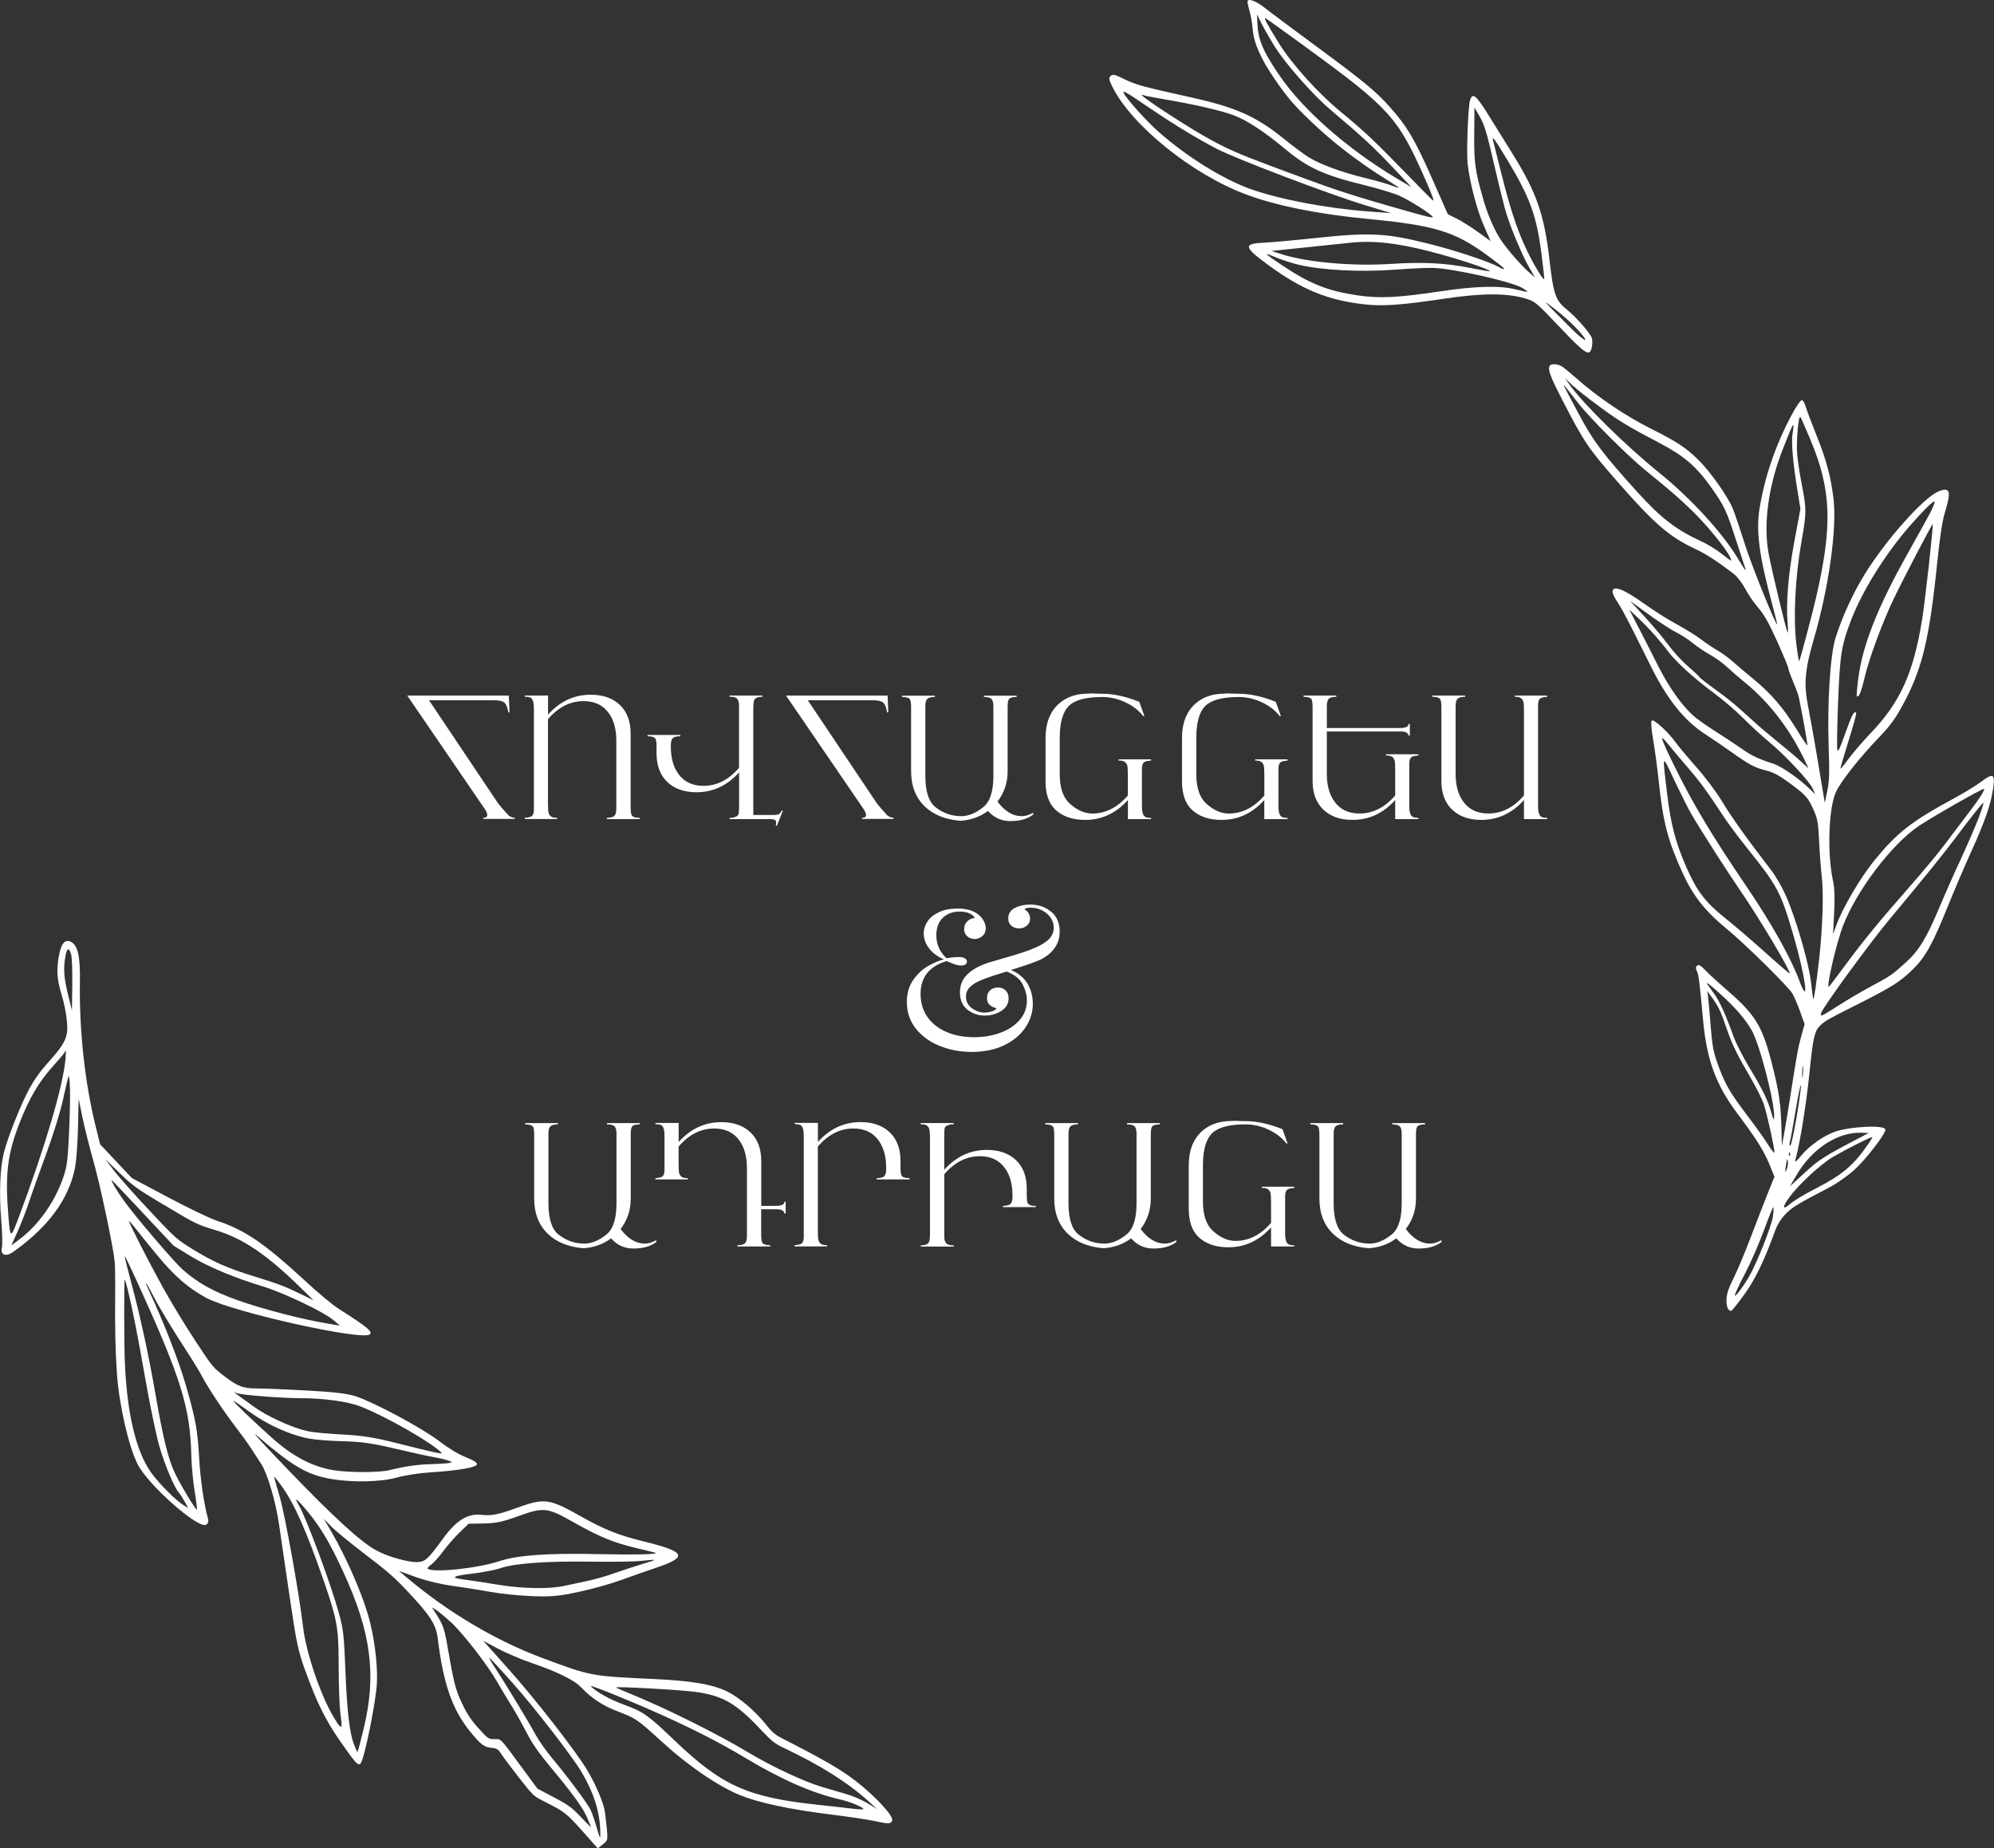 <?xml version="1.0" encoding="UTF-8"?> <svg xmlns="http://www.w3.org/2000/svg" id="Layer_2" data-name="Layer 2" viewBox="0 0 348.38 322.93"><rect x="0" y="0" width="348.38" height="322.93" fill="#333333" stroke="none"/> <defs> <style> .cls-1 { fill: #fff; } </style> </defs> <g id="Layer_1-2" data-name="Layer 1"> <g> <g> <path class="cls-1" d="m89.95,143.08h-5.51v-.21c.46.03.69-.13.69-.48,0-.28-.15-.64-.46-1.08l-13.52-19.78h17.75l.12,2.94h-.21c-.14-.9-.39-1.48-.75-1.76-.32-.24-.95-.37-1.89-.37h-11.22l12.08,18.03c.19.27.79.97,1.8,2.08.38.3.75.44,1.1.41v.21Z"></path> <path class="cls-1" d="m111.75,143.11h-5.73v-.22c.65,0,1.09-.11,1.32-.34s.34-.66.34-1.3v-11.85c0-1.99-.44-3.6-1.33-4.82-1-1.39-2.46-2.08-4.39-2.08-2.34,0-4.41,1.05-6.22,3.15v14.6c0,.96.03,1.55.1,1.77.18.58.61.86,1.3.86h.21v.22h-5.67v-.22c.62-.04,1.04-.14,1.23-.29.24-.19.37-.58.37-1.17v-17.58c0-1.04-.17-1.68-.51-1.9-.21-.14-.57-.21-1.08-.21v-.21h4.06v3.33c2.08-2.31,4.56-3.47,7.45-3.47,2.15,0,3.85.6,5.1,1.79,1.25,1.19,1.88,2.86,1.88,5v12.92c0,.74.08,1.22.23,1.42.2.25.64.38,1.35.38v.22Z"></path> <path class="cls-1" d="m136.78,141.63l-1.03,2.62h-.21c.04-.15.06-.36.06-.62,0-.35-.34-.52-1.01-.52h-7.12v-.22c.27.03.57,0,.89-.12.38-.12.6-.29.67-.52s.1-.76.1-1.6v-5.7c-2.08,2.31-4.56,3.47-7.44,3.47-2.15,0-3.85-.6-5.1-1.79s-1.88-2.86-1.88-5v-1.2c0-.74-.08-1.22-.23-1.42-.2-.25-.64-.38-1.35-.38v-.22h5.73v.22c-.65,0-1.09.11-1.32.34s-.34.66-.34,1.3v.13c0,1.99.44,3.6,1.33,4.82,1,1.39,2.46,2.08,4.38,2.08,2.33,0,4.4-1.05,6.21-3.15v-10.08c0-.69,0-1.08-.02-1.17-.06-.49-.23-.82-.51-.98-.22-.13-.6-.19-1.13-.19v-.21h5.76v.21c-.77,0-1.26.2-1.45.6-.11.23-.16.8-.16,1.72v18.34h3.18c.55,0,.9-.02,1.05-.06.36-.1.6-.33.72-.7h.21Z"></path> <path class="cls-1" d="m156.12,143.08h-5.51v-.21c.46.03.69-.13.69-.48,0-.28-.15-.64-.45-1.08l-13.52-19.78h17.75l.12,2.94h-.21c-.14-.9-.38-1.48-.75-1.76-.32-.24-.95-.37-1.89-.37h-11.22l12.08,18.03c.19.27.79.97,1.8,2.08.38.3.75.44,1.1.41v.21Z"></path> <path class="cls-1" d="m180.54,142.3c-.99.77-2.32,1.16-4.01,1.16-1.24,0-2.31-.37-3.22-1.11-.24-.2-.48-.42-.7-.67-1.37,1.03-2.96,1.6-4.79,1.73-2.63-.21-4.71-1.04-6.24-2.5-1.6-1.54-2.4-3.6-2.4-6.18v-11.16c0-.74-.08-1.22-.23-1.42-.2-.25-.64-.38-1.35-.38v-.22h5.73v.22c-.65,0-1.09.11-1.32.34s-.34.66-.34,1.3v12.14c0,2.7.58,4.51,1.74,5.45,1.33,1.06,2.84,1.6,4.54,1.6,1.25,0,2.54-.53,3.87-1.6,1.16-.94,1.74-2.75,1.74-5.45v-12.14c0-.64-.11-1.08-.34-1.3s-.66-.34-1.32-.34v-.22h5.73v.22c-.7,0-1.15.13-1.35.38-.16.21-.23.68-.23,1.42v11.17c0,2-.59,3.77-1.77,5.31,1.26,1.7,2.68,2.55,4.25,2.55.55,0,1.12-.16,1.73-.47l.21-.11.09.29Z"></path> <path class="cls-1" d="m201.12,143.11h-4.06v-3.33c-2.08,2.31-4.56,3.47-7.45,3.47-2.23,0-3.97-.6-5.24-1.8-1.13-1.08-1.7-2.74-1.7-4.98v-7.53c0-2.58.77-4.57,2.3-5.96,1.21-1.09,2.74-1.68,4.58-1.77.81-.04,1.21-.06,1.19-.06.56.04,1.18.06,1.88.06,1.92,0,4.07.47,6.43,1.41l.89,2.49h-.21c-.8-1.03-1.87-1.84-3.21-2.45-1.29-.59-2.6-.88-3.94-.88-2.78,0-4.71.5-5.77,1.49-1.1,1.04-1.66,2.92-1.66,5.67v6.3c0,2.38.58,4.1,1.75,5.16,1.28,1.16,2.59,1.74,3.93,1.74,2.34,0,4.41-1.05,6.22-3.15v-3.47c0-.96-.03-1.55-.1-1.77-.18-.58-.61-.86-1.3-.86h-.21v-.22h5.67v.22c-.62.04-1.04.14-1.23.29-.24.19-.37.58-.37,1.17v6.45c0,1.03.18,1.66.53,1.89.21.15.57.22,1.07.22v.21Z"></path> <path class="cls-1" d="m224.95,143.11h-4.06v-3.33c-2.08,2.31-4.57,3.47-7.45,3.47-2.23,0-3.97-.6-5.23-1.8-1.13-1.08-1.7-2.74-1.7-4.98v-7.53c0-2.58.77-4.57,2.3-5.96,1.21-1.09,2.74-1.68,4.59-1.77.81-.04,1.21-.06,1.19-.06.56.04,1.18.06,1.88.06,1.92,0,4.07.47,6.43,1.41l.89,2.49h-.21c-.8-1.03-1.87-1.84-3.21-2.45-1.29-.59-2.6-.88-3.94-.88-2.78,0-4.71.5-5.77,1.49-1.1,1.04-1.65,2.92-1.65,5.67v6.3c0,2.38.58,4.1,1.74,5.16,1.28,1.16,2.59,1.74,3.93,1.74,2.34,0,4.41-1.05,6.22-3.15v-3.47c0-.96-.04-1.55-.1-1.77-.18-.58-.61-.86-1.3-.86h-.21v-.22h5.67v.22c-.62.04-1.04.14-1.23.29-.24.19-.37.58-.37,1.17v6.45c0,1.03.18,1.66.53,1.89.21.15.57.22,1.07.22v.21Z"></path> <path class="cls-1" d="m247.82,143.11h-4.06v-3.33c-2.08,2.31-4.56,3.47-7.45,3.47-2.15,0-3.85-.6-5.1-1.79-1.25-1.19-1.88-2.86-1.88-5v-12.92c0-.74-.08-1.22-.23-1.42-.2-.25-.64-.38-1.35-.38v-.22h5.73v.22c-.65,0-1.09.11-1.32.34s-.34.66-.34,1.3v3.82h12.76c1,0,1.5-.24,1.52-.72h.22v2.04h-.22c-.08-.48-.53-.72-1.35-.72h-12.93v7.43c0,1.99.44,3.6,1.33,4.82,1,1.39,2.46,2.08,4.39,2.08,2.34,0,4.41-1.05,6.22-3.15v-4.35c0-.96-.03-1.55-.1-1.77-.18-.58-.61-.86-1.3-.86h-.21v-.22h5.67v.22c-.62.04-1.04.14-1.23.29-.24.19-.37.58-.37,1.17v7.32c0,1.03.18,1.66.53,1.89.21.15.57.22,1.07.22v.21Z"></path> <path class="cls-1" d="m270.32,143.11h-4.06v-3.33c-2.08,2.31-4.56,3.47-7.45,3.47-2.15,0-3.85-.6-5.1-1.79-1.25-1.19-1.88-2.86-1.88-5v-12.92c0-.74-.08-1.22-.23-1.42-.2-.25-.64-.38-1.35-.38v-.22h5.73v.22c-.65,0-1.09.11-1.32.34s-.34.66-.34,1.3v11.85c0,1.99.44,3.6,1.33,4.82,1,1.39,2.46,2.08,4.39,2.08,2.34,0,4.41-1.05,6.22-3.15v-14.6c0-.96-.03-1.55-.1-1.77-.18-.58-.61-.86-1.3-.86h-.21v-.22h5.67v.22c-.62.04-1.04.14-1.23.29-.24.19-.37.58-.37,1.17v17.58c0,1.03.18,1.66.53,1.89.21.15.57.22,1.07.22v.21Z"></path> </g> <g> <path class="cls-1" d="m114.69,216.98c-.99.77-2.32,1.16-4.01,1.16-1.24,0-2.31-.37-3.22-1.11-.24-.2-.48-.42-.7-.67-1.37,1.03-2.96,1.6-4.79,1.73-2.63-.21-4.71-1.04-6.24-2.5-1.6-1.54-2.4-3.6-2.4-6.18v-11.16c0-.74-.08-1.22-.23-1.42-.2-.25-.64-.38-1.35-.38v-.22h5.73v.22c-.65,0-1.09.11-1.32.34s-.34.66-.34,1.3v12.14c0,2.7.58,4.51,1.74,5.45,1.33,1.06,2.84,1.6,4.54,1.6,1.25,0,2.54-.53,3.87-1.6,1.16-.94,1.74-2.75,1.74-5.45v-12.14c0-.64-.11-1.08-.34-1.3s-.66-.34-1.32-.34v-.22h5.73v.22c-.7,0-1.15.13-1.35.38-.16.21-.23.68-.23,1.42v11.17c0,2-.59,3.77-1.77,5.31,1.26,1.7,2.68,2.55,4.25,2.55.55,0,1.12-.16,1.73-.47l.21-.11.09.29Z"></path> <path class="cls-1" d="m137.26,212h-.22c-.08-.48-.53-.72-1.34-.72h-2.71v4.48c0,.74.08,1.22.23,1.42.2.25.64.38,1.35.38v.22h-5.73v-.22c.65,0,1.09-.11,1.32-.34s.34-.66.34-1.3v-11.85c0-1.99-.45-3.6-1.33-4.82-1-1.39-2.46-2.08-4.39-2.08-2.34,0-4.41,1.05-6.22,3.15v2.89c0,.96.03,1.55.1,1.77.18.58.61.86,1.3.86h.21v.22h-5.67v-.22c.62-.04,1.04-.14,1.23-.29.24-.19.37-.58.37-1.17v-5.86c0-1.04-.17-1.68-.51-1.9-.21-.14-.57-.21-1.08-.21v-.21h4.06v3.33c2.08-2.31,4.56-3.47,7.45-3.47,2.15,0,3.85.6,5.1,1.79,1.25,1.19,1.88,2.86,1.88,5v7.84h2.53c1,0,1.5-.24,1.52-.72h.22v2.04Z"></path> <path class="cls-1" d="m158.9,206.06h-5.73v-.22c.65,0,1.09-.11,1.32-.34s.34-.66.34-1.3v-.13c0-1.99-.45-3.6-1.33-4.82-1-1.39-2.46-2.08-4.39-2.08-2.34,0-4.41,1.05-6.22,3.15v14.6c0,.96.03,1.55.1,1.77.18.58.61.86,1.3.86h.21v.22h-5.67v-.22c.62-.04,1.04-.14,1.23-.29.24-.19.37-.58.37-1.17v-17.58c0-1.04-.17-1.68-.51-1.9-.21-.14-.57-.21-1.08-.21v-.21h4.06v3.33c2.08-2.31,4.56-3.47,7.45-3.47,2.15,0,3.85.6,5.1,1.79,1.25,1.19,1.88,2.86,1.88,5v1.2c0,.74.08,1.22.23,1.42.2.25.64.38,1.35.38v.22Z"></path> <path class="cls-1" d="m180.97,210.9h-5.73v-.22c.65,0,1.09-.11,1.32-.34s.34-.66.34-1.3v-.13c0-1.99-.44-3.6-1.33-4.82-1-1.39-2.46-2.08-4.38-2.08-2.33,0-4.4,1.05-6.21,3.15v10.08c0,.69,0,1.08.01,1.17.05.46.22.78.53.97.22.14.6.21,1.11.21v.21h-5.76v-.21c.77,0,1.25-.2,1.45-.6.11-.22.16-.8.16-1.71v-16.41c0-.91-.06-1.5-.18-1.77-.21-.48-.68-.7-1.44-.66v-.22h5.76v.22c-.27-.03-.57,0-.89.12-.38.12-.6.29-.67.52s-.09.76-.09,1.6v5.7c2.08-2.31,4.56-3.47,7.44-3.47,2.15,0,3.85.6,5.1,1.79s1.88,2.86,1.88,5v1.2c0,.74.08,1.22.23,1.42.2.25.64.38,1.35.38v.22Z"></path> <path class="cls-1" d="m205.55,216.98c-.99.77-2.32,1.16-4.01,1.16-1.24,0-2.31-.37-3.22-1.11-.24-.2-.48-.42-.7-.67-1.37,1.03-2.96,1.6-4.79,1.73-2.63-.21-4.71-1.04-6.24-2.5-1.6-1.54-2.4-3.6-2.4-6.18v-11.16c0-.74-.08-1.22-.23-1.42-.2-.25-.64-.38-1.35-.38v-.22h5.73v.22c-.65,0-1.09.11-1.32.34s-.34.66-.34,1.3v12.14c0,2.7.58,4.51,1.74,5.45,1.33,1.06,2.84,1.6,4.54,1.6,1.25,0,2.54-.53,3.87-1.6,1.16-.94,1.74-2.75,1.74-5.45v-12.14c0-.64-.11-1.08-.34-1.3s-.66-.34-1.32-.34v-.22h5.73v.22c-.7,0-1.15.13-1.35.38-.16.21-.23.68-.23,1.42v11.17c0,2-.59,3.77-1.77,5.31,1.26,1.7,2.68,2.55,4.25,2.55.55,0,1.12-.16,1.73-.47l.21-.11.09.29Z"></path> <path class="cls-1" d="m226.13,217.78h-4.06v-3.33c-2.08,2.31-4.57,3.47-7.45,3.47-2.23,0-3.97-.6-5.23-1.8-1.13-1.08-1.7-2.74-1.7-4.98v-7.53c0-2.58.77-4.57,2.3-5.96,1.21-1.09,2.74-1.68,4.58-1.77.81-.04,1.21-.06,1.19-.06.56.04,1.18.06,1.88.06,1.92,0,4.07.47,6.43,1.41l.89,2.49h-.21c-.8-1.03-1.87-1.84-3.21-2.45-1.29-.59-2.6-.88-3.94-.88-2.78,0-4.71.5-5.77,1.49-1.1,1.04-1.66,2.92-1.66,5.67v6.3c0,2.38.58,4.1,1.75,5.16,1.28,1.16,2.59,1.74,3.93,1.74,2.34,0,4.41-1.05,6.22-3.15v-3.47c0-.96-.04-1.55-.1-1.77-.18-.58-.61-.86-1.3-.86h-.21v-.22h5.67v.22c-.62.04-1.04.14-1.23.29-.24.19-.37.58-.37,1.17v6.45c0,1.03.18,1.66.53,1.89.21.15.57.22,1.07.22v.21Z"></path> <path class="cls-1" d="m251.88,216.98c-.99.77-2.32,1.16-4.01,1.16-1.24,0-2.31-.37-3.22-1.11-.24-.2-.48-.42-.7-.67-1.37,1.03-2.96,1.6-4.79,1.73-2.63-.21-4.71-1.04-6.24-2.5-1.6-1.54-2.4-3.6-2.4-6.18v-11.16c0-.74-.08-1.22-.23-1.42-.2-.25-.64-.38-1.35-.38v-.22h5.73v.22c-.65,0-1.09.11-1.32.34s-.34.66-.34,1.3v12.14c0,2.7.58,4.51,1.74,5.45,1.33,1.06,2.84,1.6,4.54,1.6,1.25,0,2.54-.53,3.87-1.6,1.16-.94,1.74-2.75,1.74-5.45v-12.14c0-.64-.11-1.08-.34-1.3s-.66-.34-1.32-.34v-.22h5.73v.22c-.7,0-1.15.13-1.35.38-.16.21-.23.68-.23,1.42v11.17c0,2-.59,3.77-1.77,5.31,1.26,1.7,2.68,2.55,4.25,2.55.55,0,1.12-.16,1.73-.47l.21-.11.09.29Z"></path> </g> <path class="cls-1" d="m183.69,159.3c.97.85,1.45,2,1.45,3.45,0,1.12-.3,2.09-.91,2.92-.61.83-1.41,1.49-2.42,1.98-.89.42-2.61,1.03-5.18,1.82,1.31.56,2.27,1.36,2.89,2.4.62,1.04.93,2.22.93,3.55,0,1.45-.43,2.81-1.29,4.1s-2.1,2.32-3.71,3.1c-1.61.78-3.5,1.17-5.67,1.17-2.03,0-3.91-.36-5.65-1.07s-3.12-1.73-4.15-3.04c-1.03-1.32-1.54-2.85-1.54-4.6,0-1.54.38-2.84,1.14-3.9.76-1.06,1.63-1.87,2.61-2.42.98-.55,1.89-.93,2.73-1.14-1.14-.49-2.02-1.14-2.62-1.96-.61-.82-.91-1.67-.91-2.55,0-.77.23-1.49.68-2.15.45-.67,1.13-1.2,2.03-1.61.9-.41,1.97-.61,3.2-.61,1.56,0,2.78.35,3.64,1.05.42.35.74.74.96,1.17.22.43.33.85.33,1.24,0,.56-.2,1.01-.59,1.35-.4.34-.85.51-1.37.51s-.92-.16-1.28-.47c-.36-.31-.54-.74-.54-1.28s.18-.95.53-1.31c.35-.36.79-.57,1.33-.61-.12-.3-.42-.57-.89-.79-.48-.22-1.07-.33-1.77-.33-1.21,0-2.19.37-2.94,1.1-.75.73-1.12,1.76-1.12,3.06,0,1.56.59,2.89,1.78,3.99.82-.14,1.54-.21,2.17-.21.42,0,.76.07,1.01.21.26.14.38.34.38.6,0,.21-.09.37-.26.49-.17.12-.41.18-.72.18-.37,0-.76-.07-1.16-.21-.4-.14-.86-.33-1.4-.56-3.03.91-4.55,2.82-4.55,5.74,0,1.56.41,2.92,1.22,4.06.82,1.14,1.94,2.01,3.36,2.61,1.42.6,3.02.89,4.79.89,1.66,0,3.19-.26,4.6-.79,1.41-.52,2.53-1.27,3.36-2.24.83-.97,1.24-2.09,1.24-3.38,0-.93-.25-1.88-.74-2.83-.49-.96-1.42-1.7-2.8-2.24-1.82.56-3.16,1-4.02,1.33-.98.37-1.74.8-2.28,1.28-.54.48-.8,1.07-.8,1.77,0,.84.34,1.52,1.03,2.03s1.42.77,2.19.77c.4,0,.83-.07,1.29-.21.47-.14.74-.33.8-.56-.44-.09-.83-.28-1.15-.56-.33-.28-.49-.69-.49-1.23s.18-1,.54-1.33c.36-.33.82-.49,1.38-.49s1.01.17,1.35.52c.34.35.51.8.51,1.36,0,.93-.43,1.67-1.29,2.21-.86.54-1.82.81-2.87.81-1.14,0-2.15-.34-3.03-1.03-.88-.69-1.31-1.71-1.31-3.06,0-1.19.4-2.2,1.21-3.03.8-.83,2.01-1.52,3.62-2.08l2.49-.73c1.4-.4,2.57-.75,3.5-1.05.93-.3,1.79-.63,2.55-.98,1.12-.51,1.9-1.04,2.35-1.57.44-.54.67-1.13.67-1.79,0-.98-.4-1.81-1.21-2.5-.8-.69-1.76-1.03-2.85-1.03-.58,0-.93.1-1.05.31.3.14.54.37.72.68s.26.62.26.93c0,.49-.19.9-.58,1.22-.38.33-.85.49-1.38.49-.49,0-.92-.15-1.3-.46-.37-.3-.56-.73-.56-1.29,0-.84.39-1.45,1.17-1.84.78-.39,1.67-.58,2.68-.58,1.47,0,2.69.43,3.66,1.28Z"></path> <g> <path class="cls-1" d="m217.96.3c0,.23.16.98.36,1.66.21.69.46,2.11.55,3.18.21,2.44,1.38,5.08,3.87,8.73,2.32,3.4,3.82,5.09,7.72,8.66,3.25,2.98,7.69,6.32,11.69,8.78,1.28.79,2.3,1.47,2.25,1.51-.05.04-.62-.15-1.25-.4-.64-.26-2.74-.86-4.68-1.33-4.23-1.04-7.9-2.4-9.92-3.68-.82-.51-2.71-1.93-4.17-3.11-4.92-3.99-8.45-5.56-16.47-7.33-8.16-1.8-9.43-2.15-11.42-3.12-1.78-.87-2.04-.93-2.43-.58-.38.35-.35.57.26,1.83,3.33,6.77,13.92,15.33,23.35,18.86,5.3,1.98,12.64,3.46,21.31,4.29,11.45,1.09,15.02,2.15,20.48,6.08,1.92,1.38,3.43,2.57,3.35,2.65-.08.08-.42-.03-.77-.23-1.64-.97-7.52-2.94-12.5-4.18-7.35-1.85-10.24-1.99-19.64-.99-3.62.39-7.62.75-8.88.81-3.88.17-3.8.72.56,3.91,5.88,4.31,10.35,6.14,16.77,6.87,3.26.37,6.44.14,13.94-.98,6.54-.98,10.94-1,14.15-.06,1.75.51,1.9.64,6.04,5,4.57,4.82,5.24,5.24,5.62,3.58.12-.53.14-1.23.04-1.59-.22-.83-2.77-3.74-4.44-5.08-1.9-1.53-2.29-2.62-2.96-8.46-.93-8.11-2.26-11.93-6.5-18.75-1.19-1.92-3.11-5-4.24-6.82-2.12-3.41-2.72-3.89-3.16-2.51-.35,1.08-.65,9.13-.42,11.15.38,3.31,1.64,8.1,2.84,10.81l1.18,2.67-2.22-1.6c-1.22-.88-2.91-1.94-3.74-2.35l-1.52-.75-2.8-6.34c-2.99-6.77-4.33-9.04-7.39-12.45-2.49-2.78-4.47-4.41-13.14-10.8-3.95-2.91-7.81-5.79-8.58-6.41-1.59-1.27-3.08-1.82-3.11-1.13h0Zm4.84,7.96c1.83,2.92,6.59,8.31,9.55,10.82,5.61,4.75,7.67,6.65,10.83,10l3.42,3.62-2.59-1.54c-8.58-5.12-16.38-11.97-20.47-17.98-2.92-4.28-3.75-6.26-3.86-9.18l-.06-1.48.82,1.65c.46.91,1.51,2.74,2.35,4.09h0Zm5.35-.02c14.63,10.66,16.06,12.24,20.77,22.88,1.42,3.21,1.78,4.25,1.32,3.82-.35-.32-2.61-2.63-5.05-5.14-4.9-5.05-6.96-6.99-11.06-10.36-3.91-3.22-8.51-8.34-10.76-12-1.96-3.18-2.56-4.29-2.31-4.28.08,0,3.28,2.3,7.1,5.08h0Zm-26.75,10.99c3.69,2.52,7.89,5.06,11.16,6.76,3.41,1.77,19.6,7.93,25.85,9.83l4.66,1.42-4.03-.3c-7.35-.55-15.57-2.12-20.63-3.94-4.8-1.73-11.04-5.61-15.94-9.92-2.07-1.82-5.64-5.78-6.14-6.8-.3-.63.46-.19,5.07,2.96h0Zm1.84-1.91c5.24.88,9.85,1.93,12.19,2.78,2.33.85,5.38,2.83,9.05,5.89,4.01,3.34,6.78,4.61,13.83,6.34,2.32.57,5.06,1.39,6.06,1.82,1.73.74,5.63,3.19,5.93,3.73.17.31-1.2-.04-8.42-2.13-7.01-2.03-9.51-2.88-19.79-6.73-5.83-2.18-8.03-3.16-11.37-5.05-3.71-2.1-10.47-6.51-11.17-7.28-.17-.18-.15-.22.04-.11.17.1,1.8.43,3.65.74h0Zm57.8,11.38c.83,3.64,1.8,7.52,2.16,8.66.88,2.83,2.83,7.4,4.01,9.44l.98,1.69-1.02-.89c-1.45-1.26-4.12-4.35-5.07-5.87-1.23-1.97-2.26-4.42-3.09-7.39-1.29-4.57-1.49-6.09-1.44-10.95l.04-4.6.96,1.66c.78,1.34,1.25,2.93,2.47,8.25h0Zm2.24-.88c3.99,6.61,5.17,9.82,6.02,16.39.29,2.22.51,4.23.5,4.49-.03.6-2.12-2.91-3.37-5.67-1.53-3.39-2.65-6.84-4.09-12.59-.74-2.96-1.4-5.57-1.47-5.84-.28-1.06.25-.35,2.41,3.23h0Zm-13.27,16.16c4.61,1.18,10.56,3.16,10.29,3.42-.05.04-1.63-.23-3.54-.61-4.22-.84-8.22-1.04-13.76-.68-6.77.44-14.7-.28-19.21-1.73l-1.65-.53,5.47-.57c3-.31,6.67-.69,8.13-.85,4.2-.45,8.15-.02,14.28,1.55h0Zm-23.07,2.28c3.92.95,10.97,1.31,16.74.86,2.72-.21,5.77-.35,6.8-.31,3.62.15,13.43,2.35,15.37,3.44.63.35,1.07.67,1.02.72-.06.05-.96-.13-2.03-.4-2.77-.71-6.98-.6-13.27.34-7.44,1.11-10.51,1.26-14.35.7-5.19-.76-8.33-2-13.1-5.18-3.31-2.21-3.53-2.45-1.3-1.5.99.43,2.86,1.03,4.13,1.34h0Zm48.41,11.02c2.66,2.82,1.86,2.81-.95-.01-5.2-5.21-5.09-5.09-2.74-3.27,1.19.92,2.85,2.4,3.69,3.28h0Z"></path> <path class="cls-1" d="m270.73,63.97c-.31.71.17,1.93,2.5,6.44,3.53,6.82,4.27,7.92,9.25,13.62,6.5,7.45,9.17,9.76,13.73,11.89,1.88.88,3.9,2.19,6.74,4.39.6.46,1.45,1.57,1.97,2.57.51.97,1.53,2.46,2.29,3.33,1,1.15,1.89,2.74,3.31,5.9,1.07,2.39,1.93,4.47,1.93,4.66,0,.19.34,1.16.77,2.18.44,1.02.89,2.23,1.01,2.69.29,1.1,1.58,8.19,1.56,8.58,0,.17-.82-1.01-1.81-2.64-2.32-3.81-4.51-6.37-7.56-8.88-1.38-1.13-3.05-2.54-3.75-3.17-.69-.61-1.86-1.47-2.57-1.87-.71-.4-2.05-1.3-2.95-1.98-.9-.68-2.8-1.86-4.22-2.62-1.41-.75-4.02-2.4-5.75-3.64-3.52-2.51-5.39-3.22-5.44-2.07-.01.33.33,1.1.75,1.68.43.59,1.61,2.72,2.63,4.77,1.03,2.05,2.58,5.16,3.48,6.96,2.79,5.56,5.77,9.24,9.39,11.56,1.12.72,3.23,2.16,4.69,3.2,3.04,2.16,3.87,2.59,6.04,3.14,1.11.28,2.22.88,3.79,2.04,3.03,2.24,3.35,2.59,4.31,4.72.73,1.62.85,2.3,1,5.48.09,2.01.3,4.82.47,6.3.34,3.01.15,8.88-.47,14.44-.46,4.11-.89,7.06-1.02,6.91-.04-.05-.22-1.4-.41-3.03-.39-3.38-2.63-11.08-4.4-15.09-.63-1.42-1.77-3.39-2.57-4.43-4.18-5.42-6.81-9.1-8.44-11.8-1.05-1.75-2.99-4.34-4.62-6.19-1.56-1.77-3.19-3.71-3.65-4.37-1.23-1.73-3.78-4.05-4.12-3.75-.19.17-.09,1.43.26,3.49.3,1.78.73,4.99.96,7.17.74,7.09,1.58,10.33,4.19,16.03,1.8,3.93,3.9,6.6,7.59,9.63,3.32,2.73,10.89,10.19,11.59,11.42.33.57.92,1.98,1.35,3.17l.76,2.14-.58,2.07c-.55,1.97-.74,3.01-1.98,10.91-.31,2-.75,4.66-.99,5.96l-.42,2.35-.08-3.07c-.11-4.29-.41-6.35-1.64-11.23-1.68-6.63-2.89-8.63-7.85-12.92-1.43-1.23-3.13-2.79-3.75-3.44-.88-.91-1.21-1.11-1.49-.86-.27.25-.28.46-.04.98.32.66.44,1.61,1.1,8.75.64,6.78,2.23,11.1,5.93,16.05,3.34,4.47,4.69,6.61,5.63,8.92l.89,2.19-1.09,2.69c-.6,1.48-1.93,4.92-2.96,7.64-1.03,2.72-2.41,6.02-3.07,7.34-.87,1.72-1.22,2.77-1.26,3.73-.05,1.23.26,2.02.81,2.04.12,0,1.14-1.26,2.26-2.81,1.94-2.68,3.53-5.96,5.43-11.22.38-1.04,1.02-2.07,1.81-2.88,1.17-1.21,2.06-1.75,7.68-4.68,1.28-.67,3.18-2,4.34-3.05,2.03-1.84,5.4-6.19,5.43-7.03.04-.84-5.86-.61-8.72.33-2.01.67-4.58,2.48-6.02,4.24-.84,1.03-1.12,1.24-.99.77.85-3.18,1.9-9.72,2.47-15.3.63-6.23.87-7.26,1.91-8.27.75-.73,1.54-1.18,5.27-3.05,7.18-3.6,8.54-4.44,10.88-6.73,2.23-2.2,3.44-4.38,6.17-11.16,1.1-2.72,2.9-6.92,4-9.35,2.38-5.23,3.46-8.32,3.85-11.06.37-2.61.03-2.8-2.12-1.18-.86.65-3.01,1.96-4.81,2.93-7.45,4.04-9.88,5.95-13.95,10.97-2.34,2.89-5.43,8.16-6.49,11.09l-.59,1.62.19-3.76c.13-2.59.07-4.29-.18-5.45-1.04-4.76-.82-12.55.45-15.53.75-1.78,4.07-6,7.59-9.67,1.91-1.99,2.8-3.2,4.08-5.55,3.44-6.33,4.68-11.44,6.06-24.87.49-4.75.88-7.3,1.35-8.85,1.15-3.75.91-4.53-1.15-3.67-2.57,1.08-8.99,8.27-12.75,14.28-2.07,3.31-4.05,7.59-5.2,11.28-.94,3.01-1.47,11.35-1.21,18.96.16,4.75.12,6.08-.24,7.81l-.44,2.08-.37-2.25c-.2-1.24-.72-4.33-1.15-6.89-.43-2.56-1.06-6.03-1.39-7.73-.78-3.96-.58-6.33,1.02-11.82,2.59-8.91,4.04-19.22,3.42-24.42-.46-3.84-1.23-6.75-2.88-10.87-.95-2.36-1.84-4.73-2-5.32-.16-.59-.46-1.07-.67-1.07-.21,0-.99,1.13-1.73,2.52-2.85,5.36-4.65,10.58-5.62,16.26-.68,3.99-.11,8.37,2.21,16.98.47,1.75.85,3.28.85,3.39-.04.71-4.42-10.09-5.61-13.86-.82-2.57-1.76-5.37-2.1-6.23-.82-2.08-3.9-6.47-6.02-8.58-2.13-2.12-3.75-3.19-8.17-5.41-4.67-2.34-9.45-5.57-13.27-8.96-1.05-.93-2.15-1.83-2.48-2.02-.82-.48-1.94-.49-2.14-.02h0Zm8.66,7.03c3.61,2.65,5.04,3.51,10.7,6.48,4.15,2.18,6.32,4.06,8.91,7.72,2.25,3.18,2.66,4.05,4.32,9.2.7,2.18,1.38,4.25,1.51,4.61.39,1.07.07.7-1.12-1.3-2.67-4.52-8.27-10.63-13.83-15.12-5.75-4.64-13.21-11.96-15.65-15.37l-.82-1.15,1.26,1.2c.69.65,2.83,2.35,4.73,3.74h0Zm-3.72-.65c2.05,2.64,8.55,9.16,11.71,11.73,4.7,3.83,5.98,4.95,8.27,7.17,2.6,2.53,5.92,6.59,6.61,8.08.41.88.39.87-1.39-.52-1-.78-2.55-1.74-3.5-2.17-4.49-2.04-7.19-4.12-11.39-8.77-6.05-6.7-7.61-8.79-10.18-13.6-1.33-2.48-2.48-4.67-2.55-4.82-.18-.42.13-.05,2.41,2.89h0Zm40.66,6.53c3.66,8.74,3.87,15.01.94,27.62-.71,3.04-2.59,10.15-2.92,11.01-.06.15-.28-1.18-.5-2.95-.56-4.6-.21-11.73.9-17.97.9-5.1.9-5.57,0-10.19-.32-1.63-.66-3.9-.76-5.06-.19-2.16.23-6.9.57-6.48.1.13.9,1.94,1.77,4.01h0Zm-3.15-1.14c-.23,1.61.07,5.14.86,9.97l.52,3.2-1.04,5.57c-1.08,5.79-1.5,10.83-1.2,14.38.09,1.01.08,1.74,0,1.65-.21-.23-2.69-10.52-3.29-13.65-1-5.2-.09-11.95,2.49-18.48,1.9-4.83,2.01-5,1.68-2.64h0Zm24.33,13.32c-.39.79-2.3,4.24-4.21,7.65-5.26,9.35-7.92,16.11-8.64,21.91-.2,1.58-.31,2.94-.26,3,.32.37.78-.69,1.35-3.15.78-3.35,3.09-9.61,5.05-13.72,1.62-3.39,6.77-13.27,6.87-13.17.15.18-1.33,13.51-1.86,16.73-1.52,9.29-3.8,14.35-8.87,19.67-1.51,1.58-3.3,3.67-4.01,4.65-.7.98-1.32,1.73-1.37,1.67-.05-.06.58-2.22,1.4-4.84.83-2.62,1.43-4.82,1.34-4.91-.37-.4-.74.3-1.91,3.6-.97,2.72-1.27,3.34-1.39,2.82-.08-.37-.02-4.08.14-8.26.32-8.33.57-9.91,2.25-14.31,1.98-5.16,5.94-11.53,10.28-16.51,2.25-2.58,3.98-4.3,4.31-4.28.12,0-.1.65-.49,1.44h0Zm-44.68,21.4c.85.42,2.18,1.29,2.92,1.9.76.62,2.1,1.53,3.03,2.04.93.51,2.24,1.46,2.97,2.15.73.68,2.14,1.91,3.19,2.76,4.29,3.49,8.01,8.4,10.58,13.97l.46,1-1.18-1.11c-.65-.61-2.45-2.13-3.99-3.38-1.54-1.24-3.52-2.92-4.39-3.72-3.39-3.1-4.19-3.77-6.74-5.61-1.44-1.04-2.68-2.01-2.77-2.18-.09-.16-1.02-1.03-2.04-1.91-1.03-.89-2.55-2.55-3.39-3.7-.83-1.14-2.69-3.36-4.11-4.89l-2.59-2.8,3.25,2.36c1.79,1.3,3.95,2.71,4.81,3.13h0Zm-3.57.69c.82.93,1.82,2.15,2.21,2.7,1.14,1.6,4.57,4.73,7.85,7.14,1.65,1.22,4.02,3.24,5.25,4.49,1.24,1.26,3.27,3.12,4.54,4.17,2.83,2.35,7.01,6.82,7.6,8.14l.45,1-.78-.77c-1.96-1.93-5.1-4.12-6.56-4.59-2.64-.84-3.79-1.39-5.56-2.64-.93-.66-2.88-1.95-4.29-2.84s-3.13-2.08-3.8-2.63c-2.09-1.73-4.54-5.13-6.46-8.95-1-2-2.56-5.05-3.44-6.75l-1.61-3.1,1.56,1.46c.85.8,2.23,2.23,3.05,3.16h0Zm5.71,23.06c2.11,2.45,3.15,3.87,6.41,8.81.68,1.02,2.44,3.37,3.89,5.19,5.31,6.62,5.85,7.64,8.02,15.05,2.15,7.32,2.91,13.04,1.08,8.08-1.46-3.94-4.83-9.97-9.1-16.26-6.22-9.17-9.48-14.59-12.76-21.3-2.47-5.04-2.67-5.75-1.06-3.76.69.86,2.28,2.75,3.53,4.2h0Zm.61,8.15c1.68,2.87,6.13,9.83,8.54,13.34,3.2,4.66,8.62,13.74,8.59,14.4,0,.09-1.88-1.52-4.14-3.55-2.26-2.03-5.46-4.78-7.07-6.07-3.57-2.85-5.03-4.76-6.86-8.94-1.89-4.33-2.72-7.45-3.35-12.7-.89-7.38-.97-7.22,1.27-2.46,1.12,2.36,2.46,5.04,3.02,5.99h0Zm50.72-3.65c-.25.45-1.41,2.08-2.59,3.62-1.18,1.54-3,3.95-4.06,5.37-1.05,1.41-3.79,4.7-6.06,7.28-5.32,6.06-7.94,9.26-11.18,13.63-1.44,1.95-2.71,3.63-2.84,3.76-.64.66,1.24-7.54,2.44-10.64,2.35-6.1,8.43-14.14,13.11-17.33,2.36-1.61,11.39-6.76,11.55-6.58.05.05-.12.44-.37.9h0Zm-.63,4.26c-.54,1.42-1.92,4.59-3.07,7.09-1.16,2.49-2.82,6.24-3.71,8.36-2.31,5.51-3.6,7.63-5.91,9.73-2.41,2.18-2.7,2.38-6.21,4.26-1.55.83-4.18,2.38-5.81,3.43-2.78,1.78-2.97,1.86-2.79,1.17.25-.95,8.44-12.18,12.02-16.47,5.83-6.98,9.01-10.91,11.27-13.9,3.49-4.63,4.97-6.47,5.08-6.35.06.06-.34,1.28-.87,2.69h0Zm-44.3,31.44c2.2,2.09,3.56,3.71,4.63,5.51,1.39,2.32,4.09,12.73,3.97,15.24-.04.68-.12.55-.48-.72-.62-2.21-1.51-4.05-3.85-7.92-1.11-1.83-2.34-4.25-2.73-5.33-1.41-3.91-2.46-6.25-3.41-7.54-.53-.72-1.08-1.49-1.24-1.73-.41-.62,1.14.63,3.1,2.49h0Zm-.87,2.19c.28.61.79,1.97,1.13,2.99.87,2.63,1.77,4.51,4.03,8.37,1.09,1.86,2.23,4.12,2.51,4.99.56,1.7,1.88,7.68,1.85,8.4,0,.23-.48-.34-1.05-1.26-.57-.93-2.1-3.09-3.44-4.85-3.08-4.06-4.02-5.62-5.08-8.42-1.13-3-1.27-3.71-1.61-8.05-.16-2.02-.35-4.08-.42-4.62l-.14-.98.86,1.15c.47.63,1.09,1.66,1.37,2.28h0Zm14.45,11.44c-.08.5-.12.15-.08-.77.04-.92.11-1.32.15-.9.04.43.01,1.17-.07,1.67h0Zm-1.07,7.21c-.46,2.72-.95,4.91-1.1,4.91-.14,0-.17-.3-.07-.63.11-.34.57-2.86,1.03-5.61.46-2.74.87-4.67.91-4.29.04.39-.31,2.9-.77,5.62h0Zm11.49,3.3c-6.56,3.41-7.51,4-10.03,6.32l-2.61,2.4,1.18-2.02c2.69-4.58,7.19-7.49,11.32-7.34l1.25.05-1.11.58h0Zm1.01,1.37c-2.47,3.6-4.44,5.29-8.8,7.55-2.6,1.34-4.03,2.21-4.95,2.98-1.24,1.04-1.25.45-.03-1.23,1.65-2.28,5.55-5.87,7.69-7.11,2.4-1.39,6.71-3.56,6.82-3.44.04.05-.27.6-.72,1.25h0Zm-13.68,1.97c-.1.23-.16.16-.16-.17,0-.28.07-.45.15-.36.09.09.09.34,0,.53h0Zm-.55,2.45c-.28.61-.3.59-.18-.3.21-1.58.31-1.85.4-1.1.05.39-.05,1.04-.22,1.4h0Zm-2.4,8.2c-.23,1.65-2.74,8.01-4.11,10.41-1.06,1.85-2.56,3.83-2.54,3.35,0-.23.82-1.96,1.81-3.85.98-1.88,2.46-5.26,3.27-7.48.81-2.23,1.55-4.05,1.64-4.05.08,0,.05.73-.07,1.62h0Z"></path> </g> <path class="cls-1" d="m10.25,167.17c-.39,2.6-.29,3.95.52,6.64.8,2.69,1.18,5.65.88,6.94-.32,1.35-1.02,2.41-3.25,4.89-1.37,1.52-2.41,2.99-3.3,4.63-1.48,2.74-3.77,8.49-4.44,11.19-.65,2.6-.83,7.12-.45,11.67.18,2.17.23,4.31.13,4.76-.28,1.15.33,1.65,1.41,1.17.48-.21,2.01-1.36,3.42-2.56,4.42-3.77,7.11-8.03,7.96-12.62.22-1.16.44-4.3.5-7l.11-4.89.68,3.29c.37,1.81,1.21,5.12,1.85,7.39,1.19,4.13,3.51,15.1,3.77,17.78.07.77.11,3.49.08,6.05-.06,5.3.04,9.75.32,13.67.38,5.27,2.02,12.47,3.57,15.59,1.81,3.66,10.73,11.53,12.03,10.62.38-.26.44-.6.24-1.29-.63-2.24-1.28-6.65-1.47-10.13-.29-5.09-.6-6.86-2.24-12.59-1.25-4.38-3.8-10.98-6.4-16.56-1.08-2.31-.78-2.1.47.33,1.17,2.29,3.08,5.45,5.77,9.61,1.16,1.78,2.45,3.89,2.85,4.66,1.08,2.06,3.91,6.32,5.86,8.84.94,1.22,2.13,2.86,2.64,3.65s1.34,2.07,1.86,2.85c1.11,1.68,2.56,6.62,3.15,10.7.22,1.53.63,4.38.92,6.3.28,1.92.73,4.96.99,6.73,1.1,7.53,1.42,9,2.66,12.43,1.98,5.48,3.52,8.6,5.99,12.16,2.7,3.89,3.22,4.47,3.64,4.08.66-.62,2.77-11.02,2.89-14.27.13-3.33-.53-8.27-1.55-11.71-1.25-4.21-3.78-9.96-6.29-14.33l-1.43-2.48,1.26,1.32c.7.73,3.37,2.92,5.95,4.89,4.05,3.08,5.11,4.02,7.76,6.85,3.62,3.87,4.63,5.47,4.91,7.78.98,7.99,2.55,12.5,5.65,16.31,1.91,2.34,2.43,2.73,3.82,2.88.89.09,1.11.24,1.68,1.12.36.56,1.74,2.4,3.09,4.12,2.2,2.83,2.55,3.17,3.72,3.78,4.74,2.44,4.26,2.05,8.99,7.39l1.02,1.15.89-.72c.98-.8.96-.52.37-5.55-.19-1.57-1.65-5.03-3.22-7.58-2.16-3.52-8.96-12.24-13.61-17.45l-4.46-4.99,2.55,1.37c1.4.75,4.04,1.88,5.87,2.5,4.45,1.52,7.53,3.03,8.67,4.25,1.76,1.87,3.79,3.22,6.27,4.17,3.39,1.3,3.5,1.38,7.9,5.39,4.6,4.21,9.86,7.79,13.69,9.33,3.3,1.33,8.59,2.45,15.6,3.33,3.38.42,6.99.96,8.08,1.21,2.19.5,2.65.47,2.84-.19.22-.78-3.17-4.4-6.47-6.92-2.59-1.98-5.5-3.67-12.31-7.14-1.74-.89-2.11-1.19-3.37-2.77-1.78-2.23-4.61-4.64-6.63-5.63-2.59-1.28-6.24-1.9-12.96-2.21-10.98-.51-10.84-.49-19.39-3.67-8.21-3.06-16.67-8.1-23.88-14.22l-1.18-1,2.94,1.07c1.76.64,4.29,1.25,6.32,1.53,1.85.25,4.84.73,6.62,1.05,1.79.33,5.03.67,7.26.76,3.34.14,4.72.02,8.2-.72,2.3-.49,5.65-1.42,7.43-2.07,1.8-.65,4.55-1.62,6.16-2.16,5.64-1.9,5.23-2.8-2.14-4.6-4.35-1.07-6.91-2.08-10.9-4.33-5.7-3.21-6.42-3.31-11.45-1.48-3.08,1.12-4.28,1.35-6,1.16-2.41-.27-4.39.94-6.7,4.11-2.63,3.6-3.13,4.07-4.41,4.14-1.61.1-5.39-.97-7.38-2.09-2.73-1.53-7.37-5.78-15.26-13.98-4.93-5.13-6.67-7.04-5.44-5.98,6.1,5.25,8.67,6.77,12.68,7.49,3.87.69,8.84.6,11.76-.22,1.31-.37,3.91-.77,5.75-.89,4.95-.31,8.18-.87,8.19-1.42.01-.33-.47-.63-2-1.26-1.35-.55-2.87-1.47-4.6-2.79-2.93-2.23-11.03-6.6-14.41-7.77-1.48-.51-3.7-.79-8.63-1.06-3.66-.2-7.55-.36-8.67-.36-2.57,0-3.45-.33-5.89-2.2-1.94-1.49-2.02-1.59-5.08-6.25-1.71-2.6-4.21-6.72-5.55-9.14-2.53-4.58-5.96-11.3-5.95-11.64,0-.11.47.41,1.03,1.14.56.73,2.3,2.89,3.85,4.76,3.06,3.71,5.45,5.79,8.63,7.51,4.61,2.48,27.32,7.54,28.57,6.36.51-.48-.51-1.32-5.44-4.45-1.06-.67-3.51-2.71-5.85-4.87-7.17-6.61-10.56-8.92-15.43-10.52-1.16-.38-4.98-2.21-8.49-4.08l-6.38-3.38-2.77-2.95-2.77-2.95-.8-3.23c-1.87-7.54-2.87-16.8-2.73-25.22.07-4.36-.37-6.34-1.56-6.92-1.08-.53-1.78.33-2.13,2.65h0Zm2.19-.37c.13.48.22,2.88.19,5.32l-.06,4.44-.69-2.8c-.73-2.99-.84-4.59-.44-6.74.27-1.47.63-1.55,1-.21h0Zm-1.01,18.32c-.43,4.73-3.54,15.25-8.15,27.56-1.4,3.73-1.48,3.73-1.78.18-.65-7.51-.24-11.11,1.88-16.57,1.68-4.32,3.37-7.22,5.8-9.92,1.18-1.31,2.14-2.45,2.14-2.55,0-.11.06-.22.14-.28.07-.06.06.64-.02,1.57h0Zm.8,5.29c.04,1.42-.04,5.01-.19,8.02-.24,4.88-.38,5.74-1.29,8.11-1.52,3.93-4.19,7.59-7.23,9.9l-1.54,1.17,1.11-2.48c.62-1.38,1.51-3.69,2.01-5.2.49-1.49,1.85-5.28,3-8.41,1.21-3.27,2.46-7.32,2.93-9.51.45-2.09.89-3.89.97-3.99.08-.1.19.97.23,2.38h0Zm16.21,19.98c5.79,3.47,5.95,3.55,9.25,4.55,4.69,1.42,8.77,4.15,14.5,9.72l2.6,2.53-2.01-.98c-2.96-1.45-4.16-1.91-8.39-3.21-4.72-1.45-7.16-2.54-10.79-4.78-2.78-1.72-2.9-1.83-7.5-6.73-2.58-2.74-5.36-5.88-6.21-6.99l-1.53-2.01,2.5,2.43c2.27,2.21,2.97,2.72,7.57,5.48h0Zm-3.5,1.51l5.39,5.75,2.96,1.81c3.06,1.87,7.59,3.77,12.67,5.31,3.51,1.07,10.48,4.38,12.17,5.78l1.28,1.06-2.36-.39c-4.23-.69-11.46-2.58-15.65-4.09-4.21-1.51-6.8-2.96-9.45-5.28-1.47-1.28-8.21-9.17-10.25-11.99-1.22-1.69-2.33-3.55-2.19-3.68.02-.02,2.47,2.56,5.43,5.71h0Zm-.71,12.66c7.4,16.24,8.99,21.36,9.2,29.78.04,1.76.3,4.54.58,6.23s.45,3.11.38,3.18c-.17.19-3.14-4.8-3.99-6.71-1.05-2.34-1.97-6.14-3.15-12.96-1.29-7.44-2.77-14.28-4.37-20.16-.66-2.44-1.15-4.44-1.08-4.44.07,0,1.17,2.29,2.44,5.08h0Zm-1.93.71c.84,3.36,1.66,7.54,3.14,15.92.81,4.6,1.91,9.86,2.45,11.67.95,3.21,2.58,7.08,3.32,7.87.2.21.65.92,1.02,1.57l.65,1.18-.74-.45c-1.39-.85-4.23-3.68-5.67-5.65-2.68-3.66-4.31-10.46-4.66-19.5-.14-3.58-.15-14.17-.02-14.3.04-.04.28.73.52,1.69h0Zm23.88,18.72c2.3.17,5.06.3,6.08.3,4.23-.02,8.53.57,10.84,1.49,4.55,1.81,12.44,6.34,14.08,8.08.24.26-1.73-.17-7.99-1.75-3.88-.98-5.95-1.3-9.42-1.48-2.43-.12-5.14-.38-5.99-.57-2.76-.61-7.05-2.56-9.46-4.31-1.24-.9-2.56-1.86-2.94-2.13-.63-.45-.63-.47-.05-.22.35.15,2.55.42,4.85.58h0Zm-2.56,2.69c3.05,2.23,7,4.01,10.28,4.65,1.13.22,3.86.44,6.04.48,3.1.07,5.11.35,9.07,1.29,2.8.66,5.83,1.33,6.73,1.48.9.15,2.03.41,2.5.58.8.28.82.31.3.44-.31.08-1.71.17-3.13.21-2.53.07-4.53.35-7.36,1.05-1.81.44-7.05.45-9.72.02-3.71-.6-7.12-2.38-10.7-5.56-3.24-2.89-7.08-6.57-6.85-6.57.11,0,1.38.87,2.83,1.93h0Zm5.47,12.81c2.3,3.11,4.45,7.95,7.62,17.14,2.13,6.19,2.43,7.84,2.45,13.43.02,5.42.14,8.21.43,10.27.28,1.95-.06,1.82-1.44-.56-2.23-3.83-4.69-11.13-5.19-15.44-.7-5.97-3.17-19.73-4.13-22.95-.55-1.86-.97-3.38-.94-3.4.03-.03.57.65,1.2,1.51h0Zm4.63,4.57c2.32,2.81,3.93,5.53,6.22,10.5,4.89,10.6,5.87,17.95,3.63,27.33-.56,2.34-1.06,4.22-1.12,4.22-.06,0-.37-.69-.67-1.51-.71-1.94-1.15-5.77-1.41-12.22-.28-6.86-.37-7.65-1.18-10.6-1.41-5.11-5.73-16.73-7.03-18.88-.92-1.53-.25-1.03,1.56,1.17h0Zm30.78,2.11c2.12-.03,3.21-.25,5.84-1.2,4.69-1.69,5.2-1.64,9.91,1.02,4.48,2.52,6.87,3.51,10.78,4.45,1.59.38,3.1.75,3.36.82,1.12.31-3.21.42-10.09.27-8.6-.19-13.95.19-17,1.22-3.78,1.27-11.83,2.11-12.58,1.31-.08-.09.18-.39.6-.68.42-.29,1.36-1.34,2.1-2.34.74-1,2.05-2.5,2.9-3.32l1.56-1.5,2.61-.04h0Zm-2.22,8.8c1.9-.22,4.24-.66,5.19-.99,2.42-.84,8.02-1.24,15.78-1.13,3.65.05,7.53,0,8.68-.13,3.07-.32,3.09-.29.35.53-1.37.41-3.66,1.16-5.03,1.65s-3.52,1.1-4.71,1.34c-1.19.24-3.01.63-3.99.85-2.56.57-7.33.49-11.45-.2-1.94-.32-4.8-.76-6.34-.96q-3.17-.42,1.53-.96h0Zm-3.47,8.48c2.14,1.99,6.35,7.43,8.06,10.41.63,1.1,1.71,2.91,2.42,4.04.71,1.13,1.91,3.26,2.68,4.75,1.09,2.09,2.03,3.45,4.17,6.03,3.98,4.79,5.71,7.18,6.47,8.96.36.84.65,1.57.63,1.59-.02.02-.84-.8-1.82-1.83-1.55-1.63-2.14-2.06-4.65-3.38l-2.87-1.51-2.5-3.39c-4.18-5.68-3.79-5.27-5.02-5.26-1.04,0-1.11-.05-2.79-1.91-1.32-1.47-1.99-2.48-2.88-4.36-1.13-2.38-1.45-3.65-2.53-9.95-.53-3.1-.78-3.81-2.1-5.84l-.62-.95.75.45c.41.25,1.56,1.21,2.59,2.16h0Zm10.79,10.64c3.82,4.3,10.32,12.7,11.96,15.44,2.17,3.63,3.24,7.02,3.32,10.47.03,1.52,0,1.46-.73-1.04-.29-.99-.72-2.22-.96-2.73-.55-1.15-4.18-6.02-6.7-9.01-1.04-1.24-2.38-3.15-2.99-4.27-1.21-2.23-5.41-9.15-7.07-11.65-.58-.87-1.01-1.62-.96-1.67s1.91,1.96,4.13,4.46h0Zm26,5.53c6.18,2.8,10.22,4.89,14.76,7.6,6.24,3.74,11.58,6.07,16.4,7.17,1.77.4,4.09,1.37,4.09,1.7,0,.08-.86.05-1.91-.08-1.05-.13-3.77-.44-6.07-.68-12.3-1.32-16.74-3.32-25.08-11.3-4.6-4.4-5.41-4.97-8.82-6.21-2.38-.86-4.82-2.23-5.75-3.21-.37-.39,7.47,2.78,12.38,5.01h0Zm5.79-4.03c4.84.65,7.13,1.95,11.4,6.47,2.11,2.23,2.53,2.57,4.31,3.41,6.25,2.96,11.11,6.03,14.68,9.28l1.45,1.32-1.65-1c-.92-.56-2.52-1.26-3.61-1.58-1.07-.32-3.02-.89-4.3-1.26-3.07-.89-8.87-3.6-12.92-6.04-5.51-3.31-14.55-7.8-20.89-10.37-1.17-.47-2.15-.91-2.21-.98-.19-.23,10.99.39,13.73.75h0Z"></path> </g> </g> </svg> 